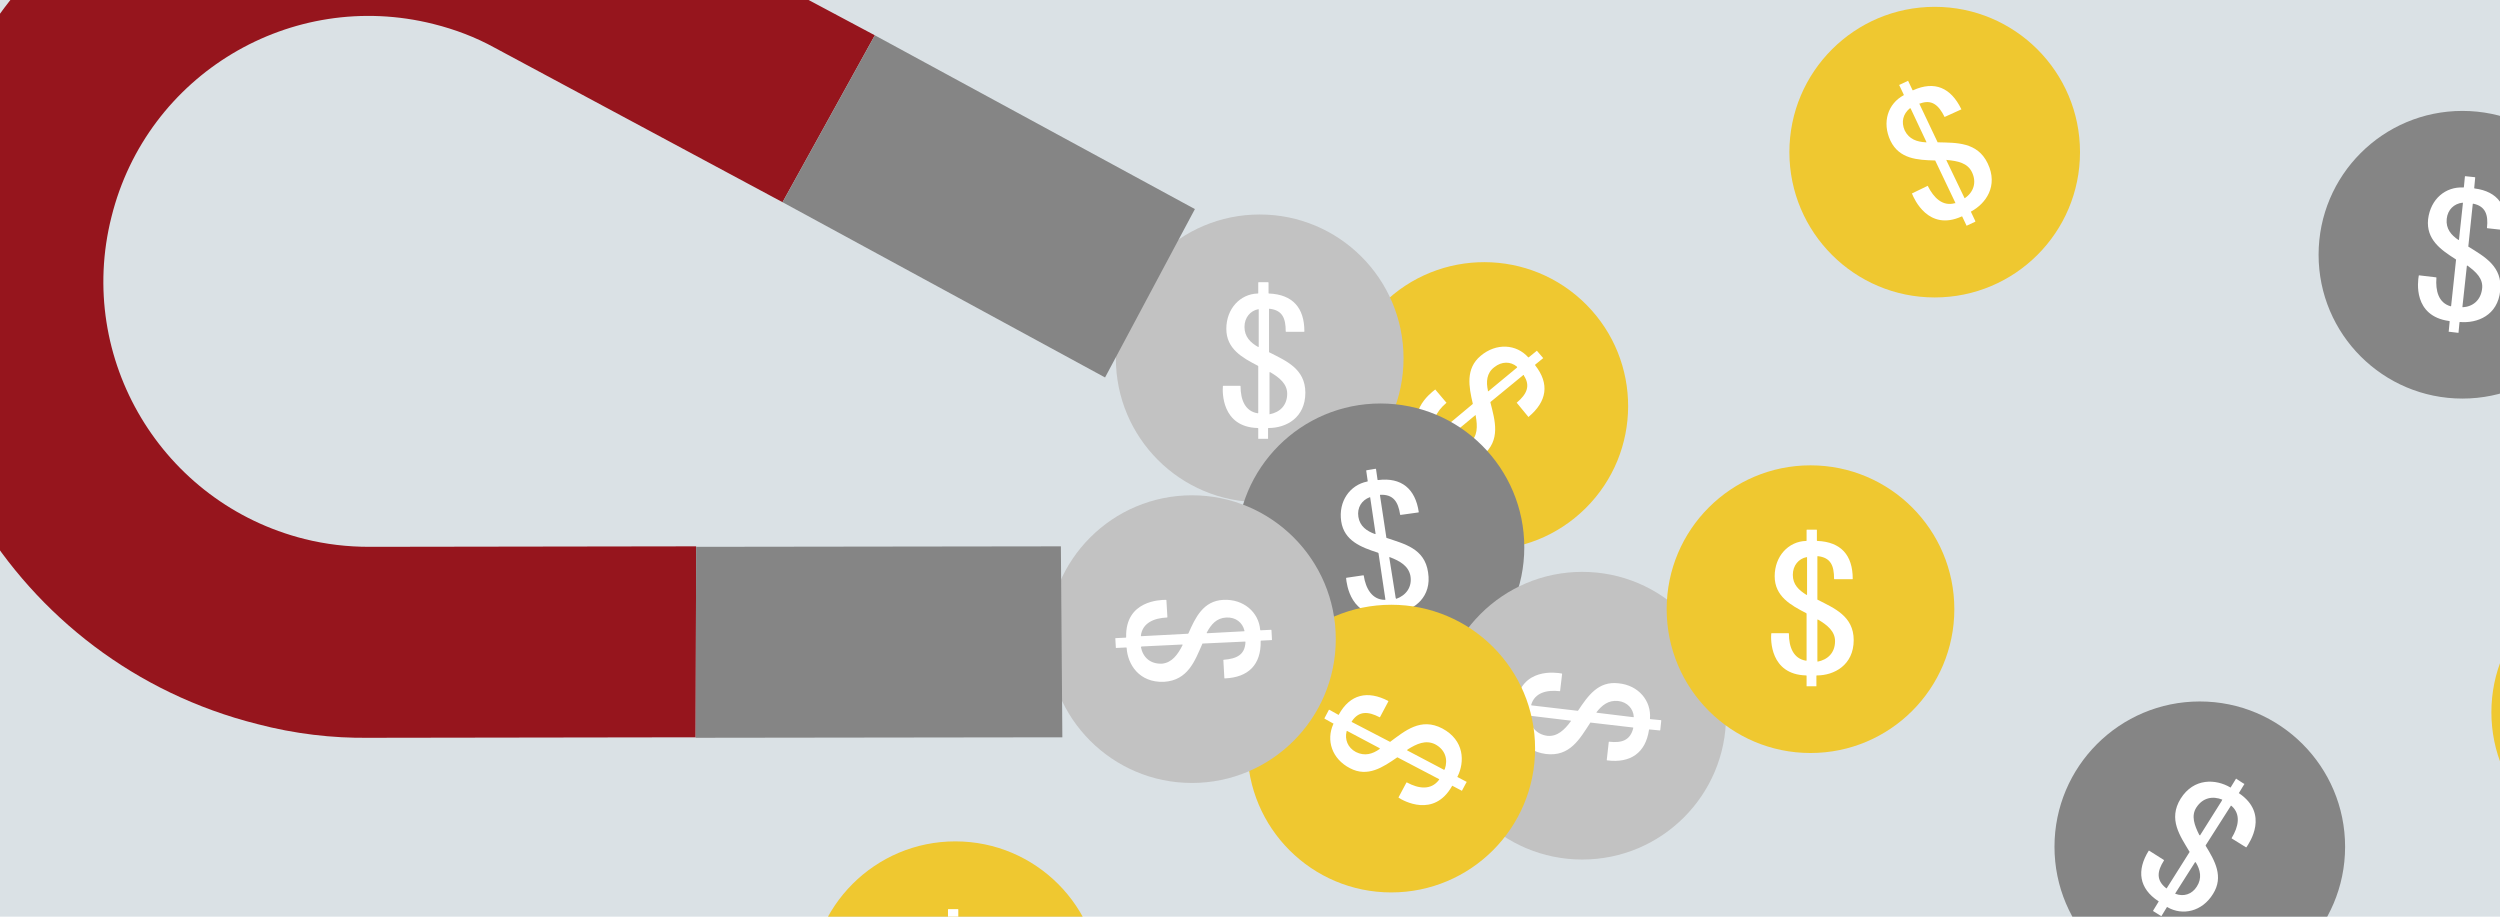 <?xml version="1.0" encoding="utf-8"?>
<!-- Generator: Adobe Illustrator 21.1.0, SVG Export Plug-In . SVG Version: 6.00 Build 0)  -->
<svg version="1.1" id="Layer_1" xmlns="http://www.w3.org/2000/svg" xmlns:xlink="http://www.w3.org/1999/xlink" x="0px" y="0px"
	 width="300px" height="110px" viewBox="0 0 300 110" enable-background="new 0 0 300 110" xml:space="preserve">
<rect id="SVGID_1_" x="-14" y="-22.244" fill="#DAE1E5" width="351.182" height="165.818"/>
<ellipse transform="matrix(0.71 -0.705 0.705 0.71 17.3 139.589)" fill="#EFC830" cx="178.029" cy="48.803" rx="17.26" ry="17.26"/>
<path fill="#FFFFFF" d="M177.909,54.663c2.239-1.826,1.473-4.241,0.943-6.362c0-0.059,0-0.059,0-0.059
	l3.947-3.24c0.059,0,0.118,0,0.059,0.059c0.825,1.237,0.353,2.239-0.825,3.24
	c-0.059,0,0,0.059,0,0.059l1.355,1.649c0,0.059,0.059,0,0.059,0
	c2.18-1.826,2.533-3.947,0.766-6.185c0-0.059,0-0.059,0-0.059l0.943-0.766
	c0.059,0,0-0.059,0-0.059l-0.707-0.825c0-0.059-0.059,0-0.059,0l-0.943,0.766
	c-0.059,0-0.059,0-0.059,0c-1.414-1.591-3.829-1.767-5.714-0.177
	c-1.826,1.532-1.414,3.711-0.943,5.714v0.059l-4.3,3.593c-0.059,0-0.118,0-0.059-0.059
	c-0.766-1.296,0-2.651,1.178-3.652c0.059,0,0-0.059,0-0.059l-1.296-1.532
	c0-0.059-0.059,0-0.059,0c-0.53,0.412-3.888,2.945-1.178,6.421c0,0.059,0,0.059,0,0.059
	l-1.001,0.825l0.059,0.118l0,0l0.648,0.766l0,0l0.059,0.059l1.001-0.825c0.059,0,0.059,0,0.059,0
	C173.137,55.605,175.611,56.607,177.909,54.663z M179.322,44.059
	c0.884-0.707,1.944-0.707,2.71-0.059c0,0.059,0.059,0.059,0,0.118l-3.417,2.828
	c-0.059,0-0.118,0-0.059-0.059C178.321,45.826,178.38,44.766,179.322,44.059z M173.255,52.954
	l3.77-3.122c0.059,0,0.118,0,0.059,0.059c0.236,1.296,0.236,2.474-0.707,3.24
	c-1.06,0.884-2.297,0.766-3.24-0.059C173.255,52.954,173.255,52.954,173.255,52.954z"/>
<circle fill="#C2C2C2" cx="151.164" cy="42.999" r="17.26"/>
<path fill="#FFFFFF" d="M156.642,47.122c0-2.887-2.356-3.829-4.3-4.831
	c-0.059,0-0.059-0.059-0.059-0.059v-5.125c0-0.059,0.059-0.059,0.059-0.059
	c1.532,0.177,1.944,1.119,1.944,2.71c0,0.059,0.059,0.059,0.059,0.059h2.121
	c0.059,0,0.059-0.059,0.059-0.059c0-2.828-1.414-4.418-4.241-4.536
	c-0.059,0-0.059-0.059-0.059-0.059v-1.237c0-0.059-0.059-0.059-0.059-0.059h-1.119
	c-0.059,0-0.059,0.059-0.059,0.059v1.237c0,0.059-0.059,0.059-0.059,0.059
	c-2.121,0.059-3.77,1.826-3.77,4.241c0,2.415,1.944,3.476,3.77,4.418l0.059,0.059v5.596
	c0,0.059-0.059,0.059-0.059,0.059c-1.532-0.236-2.062-1.649-2.062-3.24
	c0-0.059-0.059-0.059-0.059-0.059h-2.003c-0.059,0-0.059,0.059-0.059,0.059
	c-0.059,0.648-0.177,4.889,4.183,5.007c0.059,0,0.059,0.059,0.059,0.059v1.237h0.118l0,0
	h1.001l0,0h0.059v-1.237c0-0.059,0.059-0.059,0.059-0.059
	C154.345,51.364,156.642,50.127,156.642,47.122z M149.338,39.228
	c0-1.119,0.707-1.944,1.649-2.121c0.059,0,0.059,0,0.059,0.059v4.418
	c0,0.059-0.059,0.059-0.059,0.059C150.045,41.113,149.338,40.407,149.338,39.228z
	 M152.342,49.596v-4.889c0-0.059,0.059-0.059,0.059-0.059
	c1.119,0.648,2.062,1.414,2.062,2.592c0,1.414-0.884,2.239-2.121,2.474
	C152.342,49.596,152.342,49.596,152.342,49.596z"/>
<circle fill="#858585" cx="165.655" cy="65.679" r="17.26"/>
<path fill="#FFFFFF" d="M171.37,68.683c-0.412-2.887-2.887-3.417-4.948-4.124
	c-0.059,0-0.059-0.059-0.059-0.059l-0.766-5.066c0-0.059,0-0.059,0.059-0.059
	c1.532-0.059,2.121,0.825,2.356,2.356c0,0.059,0.059,0.059,0.059,0.059l2.121-0.295
	c0.059,0,0.059-0.059,0.059-0.059c-0.412-2.769-2.062-4.183-4.889-3.829
	c-0.059,0-0.059-0.059-0.059-0.059l-0.177-1.237c0-0.059-0.059-0.059-0.059-0.059
	l-1.06,0.177c-0.059,0-0.059,0.059-0.059,0.059l0.177,1.237
	c0,0.059-0.059,0.059-0.059,0.059c-2.062,0.412-3.476,2.356-3.122,4.772
	c0.353,2.356,2.415,3.122,4.418,3.77l0.059,0.059l0.825,5.537
	c0,0.059,0,0.059-0.059,0.059c-1.532,0-2.297-1.355-2.533-2.887
	c0-0.059-0.059-0.059-0.059-0.059l-2.003,0.295c-0.059,0-0.059,0.059-0.059,0.059
	c0.059,0.648,0.53,4.889,4.889,4.3c0.059,0,0.059,0.059,0.059,0.059l0.177,1.237h0.118
	l0,0l0.943-0.177l0,0h0.059l-0.177-1.237c0-0.059,0.059-0.059,0.059-0.059
	C169.72,73.219,171.841,71.628,171.37,68.683z M163.005,62.026
	c-0.177-1.119,0.412-2.003,1.355-2.356c0.059,0,0.059,0,0.059,0l0.648,4.359
	c0,0.059,0,0.059-0.059,0.059C164.006,63.735,163.181,63.145,163.005,62.026z M167.482,71.746
	l-0.766-4.831c0-0.059,0-0.059,0.059-0.059c1.237,0.471,2.239,1.06,2.474,2.239
	c0.236,1.355-0.53,2.356-1.708,2.769C167.541,71.805,167.482,71.805,167.482,71.746z"/>
<circle fill="#C2C2C2" cx="189.867" cy="85.884" r="17.26"/>
<path fill="#FFFFFF" d="M185.508,90.479c2.887,0.353,4.065-1.826,5.302-3.711
	c0-0.059,0.059-0.059,0.059-0.059l5.066,0.589c0.059,0,0.059,0.059,0.059,0.059
	c-0.353,1.473-1.355,1.826-2.887,1.649c-0.059,0-0.059,0.059-0.059,0.059l-0.236,2.121
	c0,0.059,0.059,0.059,0.059,0.059c2.769,0.353,4.595-0.884,5.007-3.652
	c0-0.059,0.059-0.059,0.059-0.059l1.237,0.118c0.059,0,0.059-0.059,0.059-0.059
	l0.118-1.119c0-0.059-0.059-0.059-0.059-0.059l-1.237-0.118
	c-0.059,0-0.059-0.059-0.059-0.059c0.177-2.121-1.355-4.006-3.77-4.241
	c-2.415-0.295-3.652,1.473-4.831,3.24l-0.059,0.059l-5.537-0.648
	c-0.059,0-0.059-0.059-0.059-0.059c0.412-1.473,1.885-1.826,3.417-1.649
	c0.059,0,0.059-0.059,0.059-0.059l0.236-2.003c0-0.059-0.059-0.059-0.059-0.059
	c-0.648-0.118-4.831-0.766-5.479,3.593c0,0.059-0.059,0.059-0.059,0.059l-1.237-0.177
	v0.118l0,0l-0.118,1.001l0,0v0.059l1.237,0.177c0.059,0,0.059,0.059,0.059,0.059
	C181.561,87.652,182.503,90.067,185.508,90.479z M194.167,84.117
	c1.119,0.118,1.826,0.943,1.885,1.885c0,0.059,0,0.059-0.059,0.059l-4.359-0.53
	c-0.059,0-0.059-0.059-0.059-0.059C192.223,84.647,192.989,83.999,194.167,84.117z
	 M183.564,85.884l4.889,0.589c0.059,0,0.059,0.059,0.059,0.059
	c-0.766,1.06-1.649,1.885-2.828,1.767c-1.355-0.177-2.121-1.178-2.18-2.415
	C183.505,85.884,183.505,85.884,183.564,85.884z"/>
<circle fill="#EFC830" cx="316.227" cy="85.472" r="17.26"/>
<circle fill="#858585" cx="295.491" cy="30.569" r="17.26"/>
<circle fill="#EFC830" cx="217.26" cy="73.101" r="17.26"/>
<circle fill="#EFC830" cx="166.951" cy="89.831" r="17.26"/>
<circle fill="#C2C2C2" cx="143.034" cy="76.695" r="17.26"/>
<circle fill="#EFC830" cx="114.64" cy="118.402" r="17.437"/>
<circle fill="#858585" cx="263.975" cy="101.613" r="17.437"/>
<circle fill="#EFC830" cx="232.164" cy="18.257" r="17.437"/>
<path fill="#96151D" d="M44.303,88.535l39.175-0.059l0.059-22.916l-39.233,0.059
	c-2.592,0-5.184-0.295-7.776-0.943C19.443,60.377,9.075,43.057,13.375,26.033
	C17.617,8.949,34.936-1.419,52.02,2.881c2.592,0.648,5.066,1.591,7.305,2.828l0,0
	l34.58,18.556l11.075-20.029L70.164-14.32l0,0c-3.888-2.062-8.129-3.711-12.607-4.889
	C28.279-26.573-1.47-8.783-8.833,20.554C-16.197,49.832,1.593,79.522,30.871,86.886
	C35.348,88.064,39.884,88.594,44.303,88.535L44.303,88.535z"/>
<polygon fill="#858585" points="127.482,88.476 127.306,65.561 83.536,65.62 83.477,88.535 "/>
<polygon fill="#858585" points="132.607,45.296 143.388,25.09 104.979,4.236 93.904,24.265 "/>
<path fill="#FFFFFF" d="M261.677,95.84c-1.532,2.474-0.059,4.477,1.06,6.362
	c0.059,0,0,0.059,0,0.059l-2.71,4.3c0,0.059-0.059,0.059-0.118,0
	c-1.178-0.943-1.06-2.003-0.236-3.299c0-0.059,0-0.059,0-0.059l-1.767-1.119
	c-0.059,0-0.059,0-0.059,0c-1.473,2.356-1.178,4.536,1.178,6.068c0.059,0,0,0.059,0,0.059
	l-0.648,1.06c0,0.059,0,0.059,0,0.059l0.943,0.589c0.059,0,0.059,0,0.059,0l0.648-1.06
	c0-0.059,0.059,0,0.059,0c1.826,1.06,4.183,0.53,5.479-1.591
	c1.296-2.062,0.236-3.947-0.884-5.773v-0.059l3.004-4.713c0-0.059,0.059-0.059,0.118,0
	c1.119,1.001,0.825,2.474,0,3.829c0,0.059,0,0.059,0,0.059l1.708,1.06
	c0.059,0,0.059,0,0.059,0c0.353-0.53,2.769-4.006-0.884-6.48c-0.059,0,0-0.059,0-0.059
	l0.648-1.06l-0.118-0.059l0,0l-0.825-0.53l0,0l-0.059-0.059l-0.648,1.06
	c0,0.059-0.059,0-0.059,0C265.919,93.484,263.268,93.307,261.677,95.84z M263.621,106.385
	c-0.589,0.943-1.591,1.237-2.533,0.884c-0.059,0-0.059-0.059-0.059-0.059l2.356-3.711
	c0-0.059,0.059-0.059,0.118,0C264.034,104.382,264.269,105.383,263.621,106.385z
	 M266.626,96.076l-2.592,4.124c0,0.059-0.059,0.059-0.118,0
	c-0.589-1.178-1.001-2.297-0.353-3.299c0.766-1.178,1.944-1.414,3.122-0.943
	C266.626,96.017,266.626,96.017,266.626,96.076z"/>
<path fill="#FFFFFF" d="M119.412,122.349c0-2.887-2.356-3.829-4.3-4.831
	c-0.059,0-0.059-0.059-0.059-0.059v-5.125c0-0.059,0.059-0.059,0.059-0.059
	c1.532,0.177,1.944,1.119,1.944,2.71c0,0.059,0.059,0.059,0.059,0.059h2.121
	c0.059,0,0.059-0.059,0.059-0.059c0-2.828-1.414-4.418-4.241-4.536
	c-0.059,0-0.059-0.059-0.059-0.059v-1.237c0-0.059-0.059-0.059-0.059-0.059h-1.119
	c-0.059,0-0.059,0.059-0.059,0.059v1.237c0,0.059-0.059,0.059-0.059,0.059
	c-2.121,0.059-3.77,1.826-3.77,4.241c0,2.415,1.944,3.476,3.77,4.418l0.059,0.059v5.596
	c0,0.059-0.059,0.059-0.059,0.059c-1.532-0.236-2.062-1.649-2.062-3.24
	c0-0.059-0.059-0.059-0.059-0.059h-2.003c-0.059,0-0.059,0.059-0.059,0.059
	c-0.059,0.648-0.177,4.889,4.183,5.007c0.059,0,0.059,0.059,0.059,0.059v1.237h0.118l0,0
	h1.001l0,0h0.059v-1.237c0-0.059,0.059-0.059,0.059-0.059
	C117.114,126.591,119.412,125.354,119.412,122.349z M112.107,114.455
	c0-1.119,0.707-1.944,1.649-2.121c0.059,0,0.059,0,0.059,0.059v4.418
	c0,0.059-0.059,0.059-0.059,0.059C112.873,116.34,112.107,115.634,112.107,114.455z
	 M115.111,124.764v-4.889c0-0.059,0.059-0.059,0.059-0.059
	c1.119,0.648,2.062,1.414,2.062,2.592c0,1.414-0.884,2.239-2.121,2.474
	C115.111,124.823,115.111,124.823,115.111,124.764z"/>
<path fill="#FFFFFF" d="M238.526,19.612c-1.237-2.592-3.77-2.474-5.95-2.533
	c-0.059,0-0.059,0-0.059,0l-2.18-4.595c0-0.059,0-0.118,0.059-0.059
	c1.414-0.53,2.239,0.177,2.945,1.591c0,0.059,0.059,0,0.059,0l1.944-0.884
	c0.059,0,0-0.059,0-0.059c-1.237-2.533-3.181-3.417-5.773-2.239c-0.059,0-0.059,0-0.059,0
	l-0.53-1.119c0-0.059-0.059,0-0.059,0l-1.001,0.471c-0.059,0,0,0.059,0,0.059l0.53,1.119
	c0,0.059,0,0.059,0,0.059c-1.885,1.001-2.651,3.24-1.591,5.479
	c1.06,2.18,3.24,2.297,5.302,2.356h0.059l2.415,5.066c0,0.059,0,0.118-0.059,0.059
	c-1.473,0.412-2.533-0.648-3.24-2.062c0-0.059-0.059,0-0.059,0l-1.826,0.884
	c-0.059,0,0,0.059,0,0.059c0.236,0.589,1.944,4.536,5.95,2.71c0.059,0,0.059,0,0.059,0
	l0.53,1.119l0.118-0.059l0,0l0.884-0.412l0,0l0.059-0.059l-0.53-1.119
	c0-0.059,0-0.059,0-0.059C238.29,24.442,239.822,22.321,238.526,19.612z M228.57,15.665
	c-0.471-1.06-0.177-2.003,0.589-2.651c0.059,0,0.059-0.059,0.118,0l1.885,4.006
	c0,0.059,0,0.118-0.059,0.059C230.043,17.02,229.101,16.725,228.57,15.665z M235.698,23.676
	l-2.121-4.418c0-0.059,0-0.118,0.059-0.059c1.296,0.118,2.474,0.353,3.004,1.473
	c0.589,1.237,0.177,2.415-0.884,3.122C235.757,23.735,235.698,23.735,235.698,23.676z"/>
<path fill="#FFFFFF" d="M300.027,34.869c0.295-2.887-1.885-4.065-3.77-5.243
	c-0.059,0-0.059-0.059-0.059-0.059l0.53-5.066c0-0.059,0.059-0.059,0.059-0.059
	c1.473,0.295,1.826,1.355,1.649,2.887c0,0.059,0.059,0.059,0.059,0.059l2.121,0.236
	c0.059,0,0.059-0.059,0.059-0.059c0.295-2.828-0.943-4.595-3.711-4.948
	c-0.059,0-0.059-0.059-0.059-0.059l0.118-1.237c0-0.059-0.059-0.059-0.059-0.059
	l-1.119-0.118c-0.059,0-0.059,0.059-0.059,0.059l-0.118,1.237
	c0,0.059-0.059,0.059-0.059,0.059c-2.121-0.118-3.947,1.355-4.241,3.829
	c-0.236,2.415,1.532,3.652,3.299,4.772l0.059,0.059l-0.589,5.537
	c0,0.059-0.059,0.059-0.059,0.059c-1.473-0.412-1.826-1.885-1.708-3.417
	c0-0.059-0.059-0.059-0.059-0.059l-2.003-0.236c-0.059,0-0.059,0.059-0.059,0.059
	c-0.118,0.648-0.707,4.831,3.652,5.42c0.059,0,0.059,0.059,0.059,0.059l-0.118,1.237h0.118
	l0,0l1.001,0.118l0,0h0.059l0.118-1.237c0-0.059,0.059-0.059,0.059-0.059
	C297.258,38.816,299.733,37.873,300.027,34.869z M293.606,26.268
	c0.118-1.119,0.884-1.826,1.885-1.944c0.059,0,0.059,0,0.059,0.059l-0.471,4.359
	c0,0.059-0.059,0.059-0.059,0.059C294.136,28.212,293.488,27.447,293.606,26.268z
	 M295.491,36.813l0.53-4.889c0-0.059,0.059-0.059,0.059-0.059
	c1.06,0.766,1.944,1.591,1.767,2.828c-0.177,1.355-1.119,2.121-2.356,2.18
	C295.55,36.872,295.491,36.872,295.491,36.813z"/>
<path fill="#FFFFFF" d="M222.444,76.812c0-2.887-2.356-3.829-4.3-4.831
	c-0.059,0-0.059-0.059-0.059-0.059v-5.125c0-0.059,0.059-0.059,0.059-0.059
	c1.532,0.177,1.944,1.119,1.944,2.71c0,0.059,0.059,0.059,0.059,0.059h2.121
	c0.059,0,0.059-0.059,0.059-0.059c0-2.828-1.414-4.418-4.241-4.536
	c-0.059,0-0.059-0.059-0.059-0.059v-1.237c0-0.059-0.059-0.059-0.059-0.059h-1.119
	c-0.059,0-0.059,0.059-0.059,0.059v1.237c0,0.059-0.059,0.059-0.059,0.059
	c-2.121,0.059-3.77,1.826-3.77,4.241s1.944,3.476,3.77,4.418l0.059,0.059v5.596
	c0,0.059-0.059,0.059-0.059,0.059c-1.532-0.236-2.062-1.649-2.062-3.24
	c0-0.059-0.059-0.059-0.059-0.059h-2.003c-0.059,0-0.059,0.059-0.059,0.059
	c-0.059,0.648-0.177,4.889,4.183,5.007c0.059,0,0.059,0.059,0.059,0.059v1.237h0.118l0,0
	h1.001l0,0h0.059v-1.237c0-0.059,0.059-0.059,0.059-0.059
	C220.087,81.054,222.444,79.817,222.444,76.812z M215.139,68.978
	c0-1.119,0.707-1.944,1.649-2.121c0.059,0,0.059,0,0.059,0.059v4.418
	c0,0.059-0.059,0.059-0.059,0.059C215.846,70.804,215.139,70.156,215.139,68.978z
	 M218.085,79.287v-4.889c0-0.059,0.059-0.059,0.059-0.059
	c1.119,0.648,2.062,1.414,2.062,2.592c0,1.414-0.884,2.239-2.121,2.474
	C218.143,79.287,218.085,79.287,218.085,79.287z"/>
<path fill="#FFFFFF" d="M139.676,81.82c2.887-0.177,3.711-2.533,4.595-4.536
	c0-0.059,0.059-0.059,0.059-0.059l5.066-0.236c0.059,0,0.059,0.059,0.059,0.059
	c-0.059,1.532-1.06,2.003-2.592,2.121c-0.059,0-0.059,0.059-0.059,0.059l0.118,2.121
	c0,0.059,0.059,0.059,0.059,0.059c2.828-0.118,4.359-1.649,4.3-4.477
	c0-0.059,0.059-0.059,0.059-0.059l1.237-0.059c0.059,0,0.059-0.059,0.059-0.059
	l-0.059-1.119c0-0.059-0.059-0.059-0.059-0.059l-1.237,0.059
	c-0.059,0-0.059-0.059-0.059-0.059c-0.177-2.121-2.003-3.711-4.418-3.593
	c-2.415,0.118-3.358,2.121-4.183,4.006l-0.059,0.059l-5.596,0.295
	c-0.059,0-0.059-0.059-0.059-0.059c0.177-1.532,1.591-2.121,3.122-2.18
	c0.059,0,0.059-0.059,0.059-0.059l-0.118-2.003c0-0.059-0.059-0.059-0.059-0.059
	c-0.648,0-4.889,0.059-4.772,4.477c0,0.059-0.059,0.059-0.059,0.059l-1.237,0.059v0.118l0,0
	l0.059,1.001l0,0v0.059l1.237-0.059c0.059,0,0.059,0.059,0.059,0.059
	C135.317,79.699,136.672,81.938,139.676,81.82z M147.158,74.103
	c1.119-0.059,1.944,0.589,2.18,1.591c0,0.059,0,0.059-0.059,0.059l-4.418,0.236
	c-0.059,0-0.059-0.059-0.059-0.059C145.332,74.927,145.98,74.161,147.158,74.103z
	 M136.967,77.578l4.889-0.236c0.059,0,0.059,0.059,0.059,0.059
	c-0.589,1.178-1.296,2.121-2.474,2.239c-1.414,0.059-2.297-0.766-2.533-2.003
	C136.967,77.637,136.967,77.578,136.967,77.578z"/>
<path fill="#FFFFFF" d="M322.884,85.708c-1.708-2.356-4.124-1.708-6.303-1.296
	c-0.059,0-0.059,0-0.059,0l-3.004-4.124c0-0.059,0-0.118,0.059-0.059
	c1.296-0.766,2.239-0.236,3.181,1.001c0,0.059,0.059,0,0.059,0l1.708-1.237
	c0.059,0,0-0.059,0-0.059c-1.649-2.239-3.77-2.71-6.127-1.119c-0.059,0-0.059,0-0.059,0
	l-0.707-1.001c0-0.059-0.059,0-0.059,0l-0.884,0.648c-0.059,0,0,0.059,0,0.059l0.707,1.001
	c0,0.059,0,0.059,0,0.059c-1.649,1.355-2.003,3.711-0.53,5.655
	c1.414,1.944,3.593,1.649,5.655,1.296h0.059l3.299,4.477c0,0.059,0,0.118-0.059,0.059
	c-1.355,0.707-2.651-0.118-3.535-1.355c0-0.059-0.059,0-0.059,0l-1.591,1.178
	c-0.059,0,0,0.059,0,0.059c0.353,0.53,2.769,4.065,6.362,1.532c0.059,0,0.059,0,0.059,0
	l0.766,1.001l0.118-0.059l0,0l0.766-0.589l0,0l0.059-0.059l-0.766-1.001
	c0-0.059,0-0.059,0-0.059C323.532,90.479,324.651,88.123,322.884,85.708z M312.339,83.705
	c-0.707-0.943-0.589-1.944,0.059-2.71c0.059,0,0.059-0.059,0.118,0l2.592,3.535
	c0,0.059,0,0.118-0.059,0.059C314.048,84.765,313.046,84.647,312.339,83.705z M320.881,90.244
	l-2.887-3.947c0-0.059,0-0.118,0.059-0.059c1.296-0.177,2.474-0.118,3.24,0.884
	c0.825,1.119,0.589,2.356-0.236,3.24C320.94,90.244,320.881,90.244,320.881,90.244z"/>
<path fill="#FFFFFF" d="M173.078,87.416c-2.592-1.355-4.477,0.295-6.244,1.591
	c0,0.059-0.059,0-0.059,0l-4.536-2.356c-0.059,0-0.059-0.059,0-0.118
	c0.825-1.237,1.944-1.178,3.299-0.471c0.059,0,0.059,0,0.059,0l1.001-1.885
	c0-0.059,0-0.059,0-0.059c-2.474-1.296-4.595-0.825-5.95,1.649c0,0.059-0.059,0-0.059,0
	l-1.06-0.589c-0.059,0-0.059,0-0.059,0l-0.53,1.001c0,0.059,0,0.059,0,0.059l1.06,0.589
	c0.059,0,0,0.059,0,0.059c-0.884,1.944-0.177,4.183,2.003,5.302
	c2.121,1.119,3.947-0.118,5.655-1.296h0.059l4.948,2.592c0.059,0,0.059,0.059,0,0.118
	c-0.943,1.237-2.415,1.06-3.829,0.295c-0.059,0-0.059,0-0.059,0l-0.943,1.767
	c0,0.059,0,0.059,0,0.059c0.53,0.353,4.241,2.474,6.421-1.414c0-0.059,0.059,0,0.059,0
	l1.119,0.589l0.059-0.118l0,0l0.471-0.884l0,0l0.059-0.059l-1.119-0.589
	c-0.059,0,0-0.059,0-0.059C175.788,91.422,175.729,88.83,173.078,87.416z M162.71,90.244
	c-1.001-0.53-1.355-1.532-1.119-2.474c0-0.059,0.059-0.059,0.059-0.059l3.888,2.062
	c0.059,0,0.059,0.059,0,0.118C164.713,90.479,163.77,90.774,162.71,90.244z M173.255,92.364
	l-4.359-2.297c-0.059,0-0.059-0.059,0-0.118c1.119-0.707,2.18-1.178,3.299-0.648
	c1.237,0.648,1.591,1.826,1.178,3.004C173.314,92.364,173.255,92.423,173.255,92.364z"/>
</svg>

